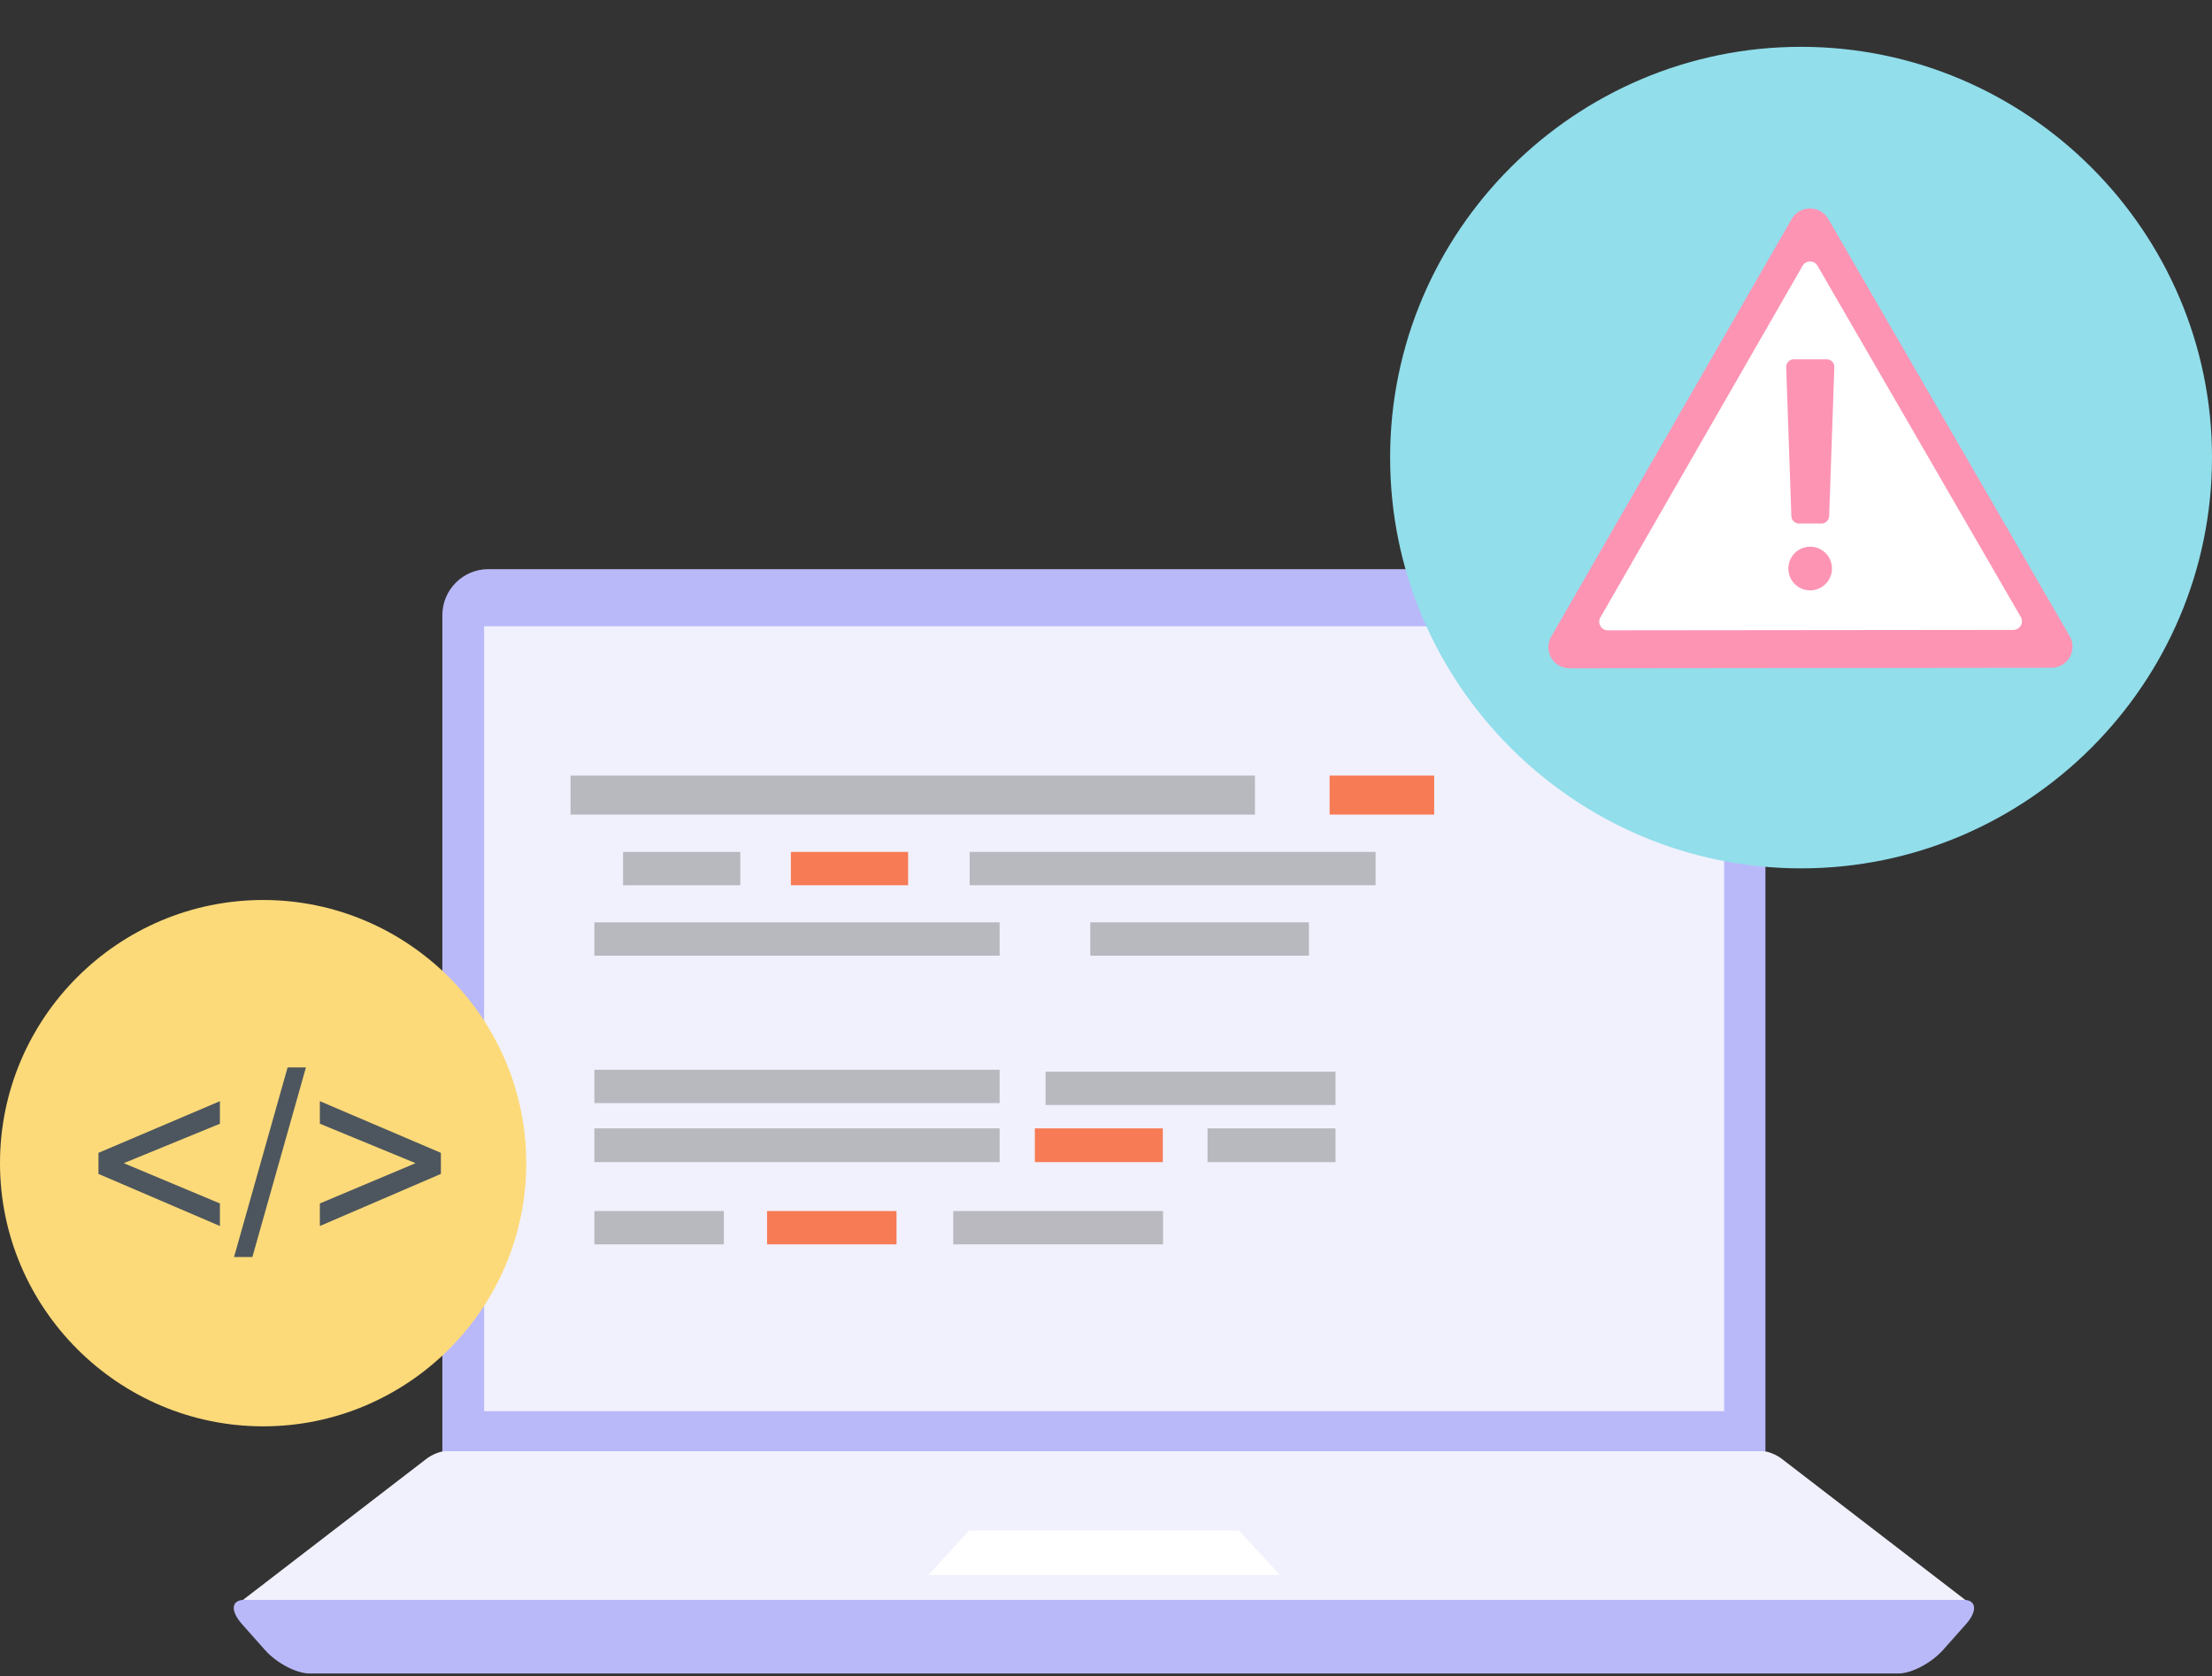 <svg width="520" height="394" fill="none" xmlns="http://www.w3.org/2000/svg"><rect width="100%" height="100%" fill="#333333" stroke="none"/><g clip-path="url(#clip0)"><path fill-rule="evenodd" clip-rule="evenodd" d="M114.795 133.78h289.517c5.948 0 10.706 4.857 10.706 10.805v197.72H103.99v-197.72c0-5.948 4.857-10.805 10.805-10.805z" fill="#B9B9FA"/><path fill-rule="evenodd" clip-rule="evenodd" d="M55.91 378.489h407.238c1.091 0 .893-.893-.446-1.884l-43.717-33.606c-1.338-1.09-3.42-1.883-4.511-1.883h-309.84c-1.09 0-3.172.793-4.51 1.883l-43.767 33.656c-1.338.942-1.537 1.834-.446 1.834z" fill="#F1F1FE"/><path fill-rule="evenodd" clip-rule="evenodd" d="M57.447 376.06h404.164c2.974 0 3.321 2.527.644 5.601l-5.502 6.195c-2.775 3.074-7.385 5.502-10.458 5.502H72.763c-3.073 0-7.732-2.428-10.458-5.502l-5.502-6.195c-2.677-3.074-2.429-5.601.644-5.601z" fill="#B9B9FA"/><path fill-rule="evenodd" clip-rule="evenodd" d="M227.856 359.752h63.395l9.616 10.459H218.24l9.616-10.459z" fill="#fff"/><path d="M405.304 147.212H113.805v184.486h291.499V147.212z" fill="#F1F1FE"/><path fill-rule="evenodd" clip-rule="evenodd" d="M61.859 335.267c34.101 0 61.858-27.807 61.858-61.859 0-34.052-27.806-61.859-61.858-61.859C27.807 211.549 0 239.306 0 273.408c0 34.052 27.807 61.859 61.859 61.859z" fill="#FDDA79"/><path fill-rule="evenodd" clip-rule="evenodd" d="M423.395 204.114c53.135 0 96.605-43.321 96.605-96.605 0-53.135-43.47-96.505-96.605-96.505-53.135 0-96.604 43.32-96.604 96.505-.05 53.284 43.42 96.605 96.604 96.605z" fill="#92DEEB"/><path opacity=".5" d="M295.019 182.305H134.126v9.17h160.893v-9.17zm28.352 17.943h-95.415v7.832h95.415v-7.832zm-88.377 16.555h-95.266v7.832h95.266v-7.832zm0 34.647h-95.266v7.832h95.266v-7.832zm0 13.779h-95.266v7.931h95.266v-7.931z" fill="gray"/><path d="M273.358 265.229h-30.087v7.931h30.087v-7.931z" fill="#F77B55"/><path opacity=".5" d="M313.953 265.229h-30.087v7.931h30.087v-7.931zm0-13.333h-68.154v7.832h68.154v-7.832zm-6.246-35.093h-51.4v7.832h51.4v-7.832zm-133.679-16.555h-27.559v7.832h27.559v-7.832z" fill="gray"/><path d="M213.482 200.248h-27.559v7.832h27.559v-7.832zm123.668-17.943h-24.585v9.17h24.585v-9.17z" fill="#F77B55"/><path opacity=".5" d="M170.161 284.66h-30.433v7.831h30.433v-7.831z" fill="gray"/><path d="M210.756 284.66h-30.434v7.831h30.434v-7.831z" fill="#F77B55"/><path d="M273.408 284.66h-49.319v7.831h49.319v-7.831z" fill="#B9B9BF"/><path fill-rule="evenodd" clip-rule="evenodd" d="M23.148 275.936v-4.957l28.55-12.144v5.304l-22.603 9.269 22.603 9.467v5.304l-28.55-12.243zm31.87 19.529l12.59-44.56h4.313l-12.59 44.56h-4.312zm48.625-19.529l-28.45 12.243v-5.304l22.502-9.467-22.503-9.269v-5.304l28.451 12.144v4.957z" fill="#4D565E"/><path d="M486.544 149.527l-56.75-98.047a4.957 4.957 0 00-6.775-1.815 4.96 4.96 0 00-1.816 1.815l-56.542 98.169a4.955 4.955 0 00.009 4.963 4.956 4.956 0 004.305 2.471l113.328-.122a4.958 4.958 0 004.241-7.434z" fill="#FD94B4"/><path d="M475.041 145.007l-47.769-82.522a2.023 2.023 0 00-3.521 0l-47.525 82.632a2.025 2.025 0 00.745 2.782c.311.177.664.268 1.022.264l95.354-.097a2.032 2.032 0 001.694-3.059z" fill="#fff"/><path d="M422.97 123.06h5.216a1.816 1.816 0 001.815-1.779l1.219-34.974a1.814 1.814 0 00-1.816-1.852h-7.689a1.809 1.809 0 00-1.297.545 1.815 1.815 0 00-.519 1.307l1.219 34.974a1.817 1.817 0 001.852 1.779zm2.559 5.447a5.132 5.132 0 00-.993 10.164 5.136 5.136 0 005.265-2.192 5.126 5.126 0 00.858-2.854 5.116 5.116 0 00-5.13-5.118z" fill="#FD94B4"/></g><defs><clipPath id="clip0"><path fill="#fff" d="M0 0h520v393.358H0z"/></clipPath></defs></svg>